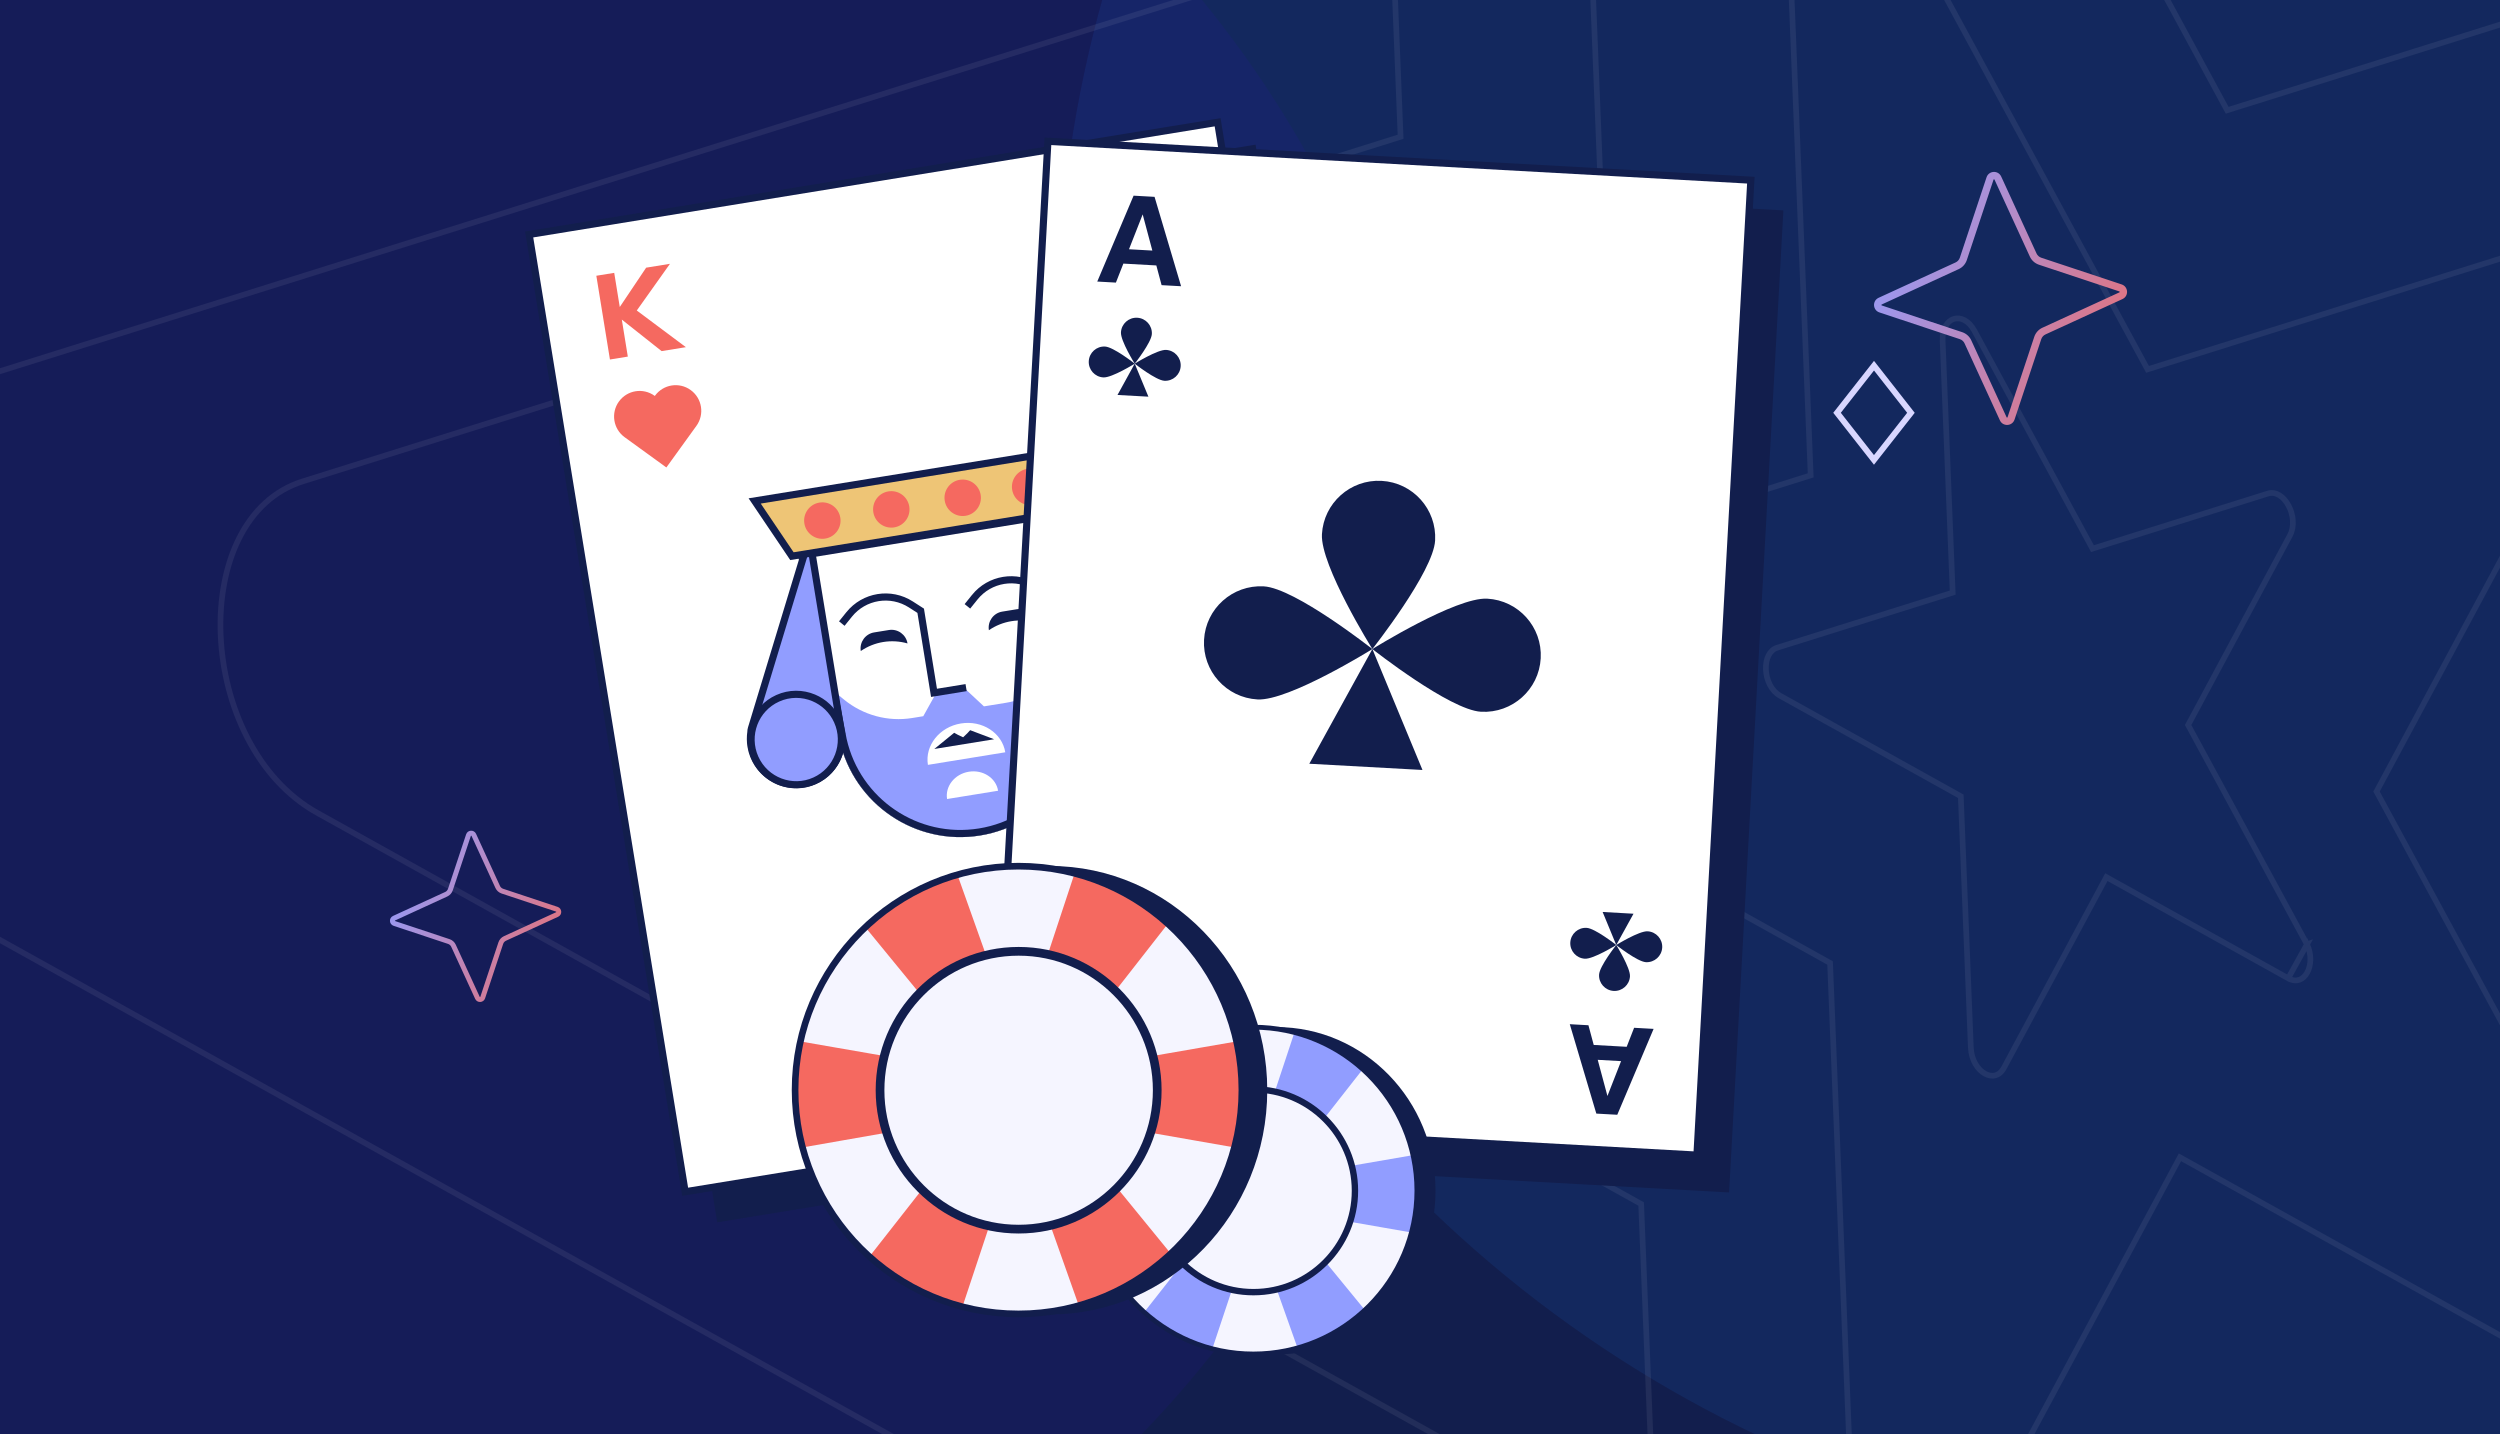 <svg width="441" height="253" viewBox="0 0 441 253" fill="none" xmlns="http://www.w3.org/2000/svg">
<g clip-path="url(#clip0_13813_77715)">
<rect width="441" height="253" fill="#121E4D"/>
<g opacity="0.14" filter="url(#filter0_f_13813_77715)">
<ellipse cx="402.5" cy="58" rx="216" ry="216" transform="rotate(90 402.5 58)" fill="#1666CF"/>
</g>
<g filter="url(#filter1_f_13813_77715)">
<ellipse cx="64.5" cy="120.5" rx="190.5" ry="190.5" transform="rotate(90 64.5 120.5)" fill="#360BE0" fill-opacity="0.08"/>
</g>
<path d="M557.357 322.677L557.285 322.704L557.093 322.35L467.388 156.841L467.256 156.598L467.393 156.344L544.781 12.269C544.782 12.269 544.782 12.269 544.782 12.269C548.874 4.644 547.744 -5.159 543.755 -12.521C539.754 -19.904 533.036 -24.583 526.127 -22.377L526.125 -22.377L393.244 19.334L392.875 19.45L392.693 19.113L302.987 -146.396L302.987 -146.396C298.191 -155.258 291.073 -158.046 285.367 -156.255C279.671 -154.467 275.095 -148.024 275.533 -137.799L275.533 -137.798L283.182 53.547L283.198 53.959L282.812 54.08L149.931 95.791L149.93 95.791C143.016 97.942 139.713 105.744 140.059 114.261C140.405 122.752 144.391 131.661 151.719 135.728L151.719 135.729L289.268 212.257L289.499 212.386L289.51 212.663L297.158 404.008L296.668 404.054L297.158 404.008C297.559 414.249 302.723 422.114 308.767 425.478C311.787 427.159 315.001 427.705 317.947 426.908C320.882 426.114 323.617 423.968 325.671 420.129L325.671 420.129L403.06 276.053L403.306 275.594L403.734 275.832L541.282 352.361C544.94 354.391 548.321 354.606 551.187 353.573C554.061 352.538 556.483 350.225 558.174 347.075C561.514 340.853 561.953 331.439 557.357 322.677Z" stroke="white" stroke-opacity="0.07"/>
<path d="M646.071 414.765L645.963 414.804L645.772 414.45L515.327 173.776L515.196 173.533L515.332 173.279L627.867 -36.228C633.868 -47.409 632.201 -61.751 626.376 -72.502C620.539 -83.272 610.687 -90.188 600.491 -86.934L600.489 -86.933L407.26 -26.28L406.891 -26.164L406.709 -26.501L276.264 -267.175L276.264 -267.175C269.257 -280.122 258.816 -284.256 250.391 -281.612C241.976 -278.971 235.284 -269.473 235.923 -254.532L235.923 -254.53L247.046 23.713L247.062 24.125L246.676 24.246L53.447 84.9L53.446 84.9C43.239 88.076 38.419 99.572 38.925 112.001C39.43 124.403 45.251 137.44 55.989 143.401L55.99 143.401L256.005 254.685L256.236 254.814L256.248 255.091L267.37 533.335C267.955 548.299 275.502 559.809 284.361 564.74C288.788 567.205 293.518 568.015 297.868 566.838C302.207 565.663 306.235 562.493 309.247 556.862L309.248 556.861L421.783 347.353L422.029 346.895L422.457 347.133L622.472 458.417C627.835 461.394 632.816 461.719 637.052 460.193C641.296 458.664 644.859 455.252 647.341 450.63C652.262 441.465 652.877 427.612 646.071 414.765Z" stroke="white" stroke-opacity="0.07"/>
<path d="M724.061 495.719L723.923 495.769L723.732 495.415L557.473 188.663L557.342 188.42L557.478 188.167L700.91 -78.862C708.589 -93.169 706.449 -111.502 699.01 -125.231C691.56 -138.98 678.952 -147.863 665.867 -143.686L665.865 -143.686L419.585 -66.38L419.216 -66.264L419.033 -66.6L252.775 -373.352L252.775 -373.353C243.824 -389.89 230.462 -395.209 219.647 -391.814C208.84 -388.422 200.288 -376.24 201.105 -357.152L201.105 -357.151L215.281 -2.514L215.298 -2.102L214.911 -1.981L-31.369 75.325L-31.37 75.325C-44.473 79.402 -50.626 94.146 -49.98 110.013C-49.335 125.854 -41.901 142.521 -28.164 150.146L-28.163 150.146L226.767 291.983L226.998 292.112L227.009 292.389L241.185 647.026C241.933 666.143 251.574 680.856 262.908 687.165C268.572 690.318 274.635 691.361 280.22 689.85C285.793 688.341 290.956 684.271 294.812 677.063L295.238 677.293L294.812 677.062L438.244 410.033L438.491 409.575L438.918 409.813L693.849 551.65C700.711 555.459 707.097 555.882 712.539 553.922C717.987 551.958 722.554 547.581 725.731 541.665C732.041 529.912 732.81 512.157 724.061 495.719Z" stroke="white" stroke-opacity="0.07"/>
<path d="M468.459 230.401L468.423 230.414L468.231 230.061L419.348 139.87L419.217 139.627L419.353 139.374L461.524 60.863C461.524 60.863 461.524 60.863 461.524 60.863C463.704 56.801 463.112 51.547 460.963 47.58C458.802 43.593 455.225 41.155 451.609 42.309L451.606 42.31L379.196 65.039L378.827 65.155L378.645 64.819L329.762 -25.372L329.762 -25.372C327.181 -30.141 323.392 -31.579 320.411 -30.644C317.44 -29.711 314.985 -26.328 315.22 -20.83L315.22 -20.828L319.388 83.441L319.405 83.853L319.019 83.974L246.608 106.703L246.607 106.703C242.993 107.827 241.21 111.928 241.397 116.525C241.583 121.097 243.73 125.868 247.64 128.039L247.641 128.039L322.594 169.742L322.826 169.87L322.837 170.147L327.005 274.416L327.005 274.417C327.22 279.925 329.998 284.138 333.22 285.932C334.829 286.827 336.524 287.109 338.063 286.692C339.592 286.279 341.033 285.159 342.125 283.118L342.125 283.117L384.296 204.606L384.543 204.148L384.97 204.386L459.924 246.088C459.924 246.088 459.924 246.088 459.924 246.088C461.873 247.17 463.652 247.274 465.145 246.736C466.645 246.195 467.923 244.983 468.822 243.308C470.579 240.036 470.841 235.069 468.459 230.401Z" stroke="white" stroke-opacity="0.07"/>
<path d="M406.956 166.57L406.95 166.572L406.758 166.219L386.116 128.134L385.985 127.891L386.121 127.637L403.929 94.485C403.929 94.485 403.929 94.485 403.929 94.485C404.785 92.889 404.566 90.781 403.689 89.163C402.801 87.524 401.397 86.637 400.059 87.064L400.056 87.065L369.48 96.663L369.111 96.779L368.929 96.442L348.287 58.358L348.287 58.358C347.238 56.42 345.752 55.915 344.657 56.259C343.571 56.6 342.583 57.866 342.678 60.095L342.679 60.096L344.439 104.126L344.455 104.537L344.069 104.658L313.492 114.256L313.491 114.257C312.161 114.67 311.429 116.21 311.505 118.096C311.581 119.956 312.455 121.865 314.002 122.724L314.002 122.724L345.653 140.333L345.884 140.462L345.895 140.739L347.655 184.768L347.655 184.769C347.742 187.003 348.869 188.689 350.14 189.397C350.773 189.749 351.417 189.847 351.982 189.694C352.538 189.544 353.083 189.135 353.51 188.336L353.51 188.336L371.318 155.183L371.564 154.724L371.992 154.962L403.642 172.572L406.956 166.57ZM406.956 166.57C407.809 168.4 407.673 170.291 407.01 171.526C406.659 172.18 406.173 172.631 405.623 172.829C405.08 173.025 404.41 172.998 403.642 172.572L406.956 166.57Z" stroke="white" stroke-opacity="0.07"/>
<g clip-path="url(#clip1_13813_77715)">
<path d="M221.486 25.512L98.793 45.507L126.517 215.618L249.209 195.623L221.486 25.512Z" fill="#121E4D"/>
<path d="M120.861 210.228L93.341 41.361L214.789 21.569L242.31 190.436L120.861 210.228Z" fill="white" stroke="#121E4D" stroke-width="1.26"/>
<path d="M109.687 56.375L116.709 61.936L120.99 61.241L112.328 54.772L118.181 46.535L113.982 47.217L109.327 54.157L108.348 48.132L105.194 48.644L107.593 63.417L110.747 62.904L109.687 56.375Z" fill="#F56960"/>
<path d="M227.595 178.005L220.574 172.444L216.292 173.14L224.954 179.609L219.101 187.846L223.301 187.164L227.956 180.223L228.934 186.249L232.089 185.736L229.69 170.964L226.535 171.476L227.595 178.005Z" fill="#F56960"/>
<path d="M109.18 70.827C110.638 68.809 113.453 68.357 115.469 69.818L115.509 69.847L115.531 69.816C116.992 67.793 119.815 67.34 121.835 68.804C123.856 70.268 124.31 73.096 122.849 75.119L117.547 82.46L110.189 77.126C108.173 75.665 107.72 72.844 109.178 70.826L109.18 70.827Z" fill="#F56960"/>
<path d="M215.391 165.201C217.413 166.654 220.227 166.192 221.676 164.168L221.705 164.128L221.735 164.15C223.761 165.607 226.583 165.144 228.036 163.115C229.49 161.087 229.026 158.261 227 156.804L219.647 151.519L214.355 158.907C212.905 160.931 213.368 163.749 215.39 165.202L215.391 165.201Z" fill="#F56960"/>
<path d="M148.729 130.474L141.406 97.969L186.806 90.596L190.454 123.481C191.7 134.715 183.936 144.95 172.798 146.759C161.742 148.555 151.195 141.42 148.729 130.474Z" fill="white" stroke="#121E4D" stroke-width="1.26"/>
<path d="M140.644 97.454L187.359 89.867L189.951 115.255L191.08 123.411C192.363 134.978 184.369 145.518 172.899 147.381C161.514 149.23 150.654 141.883 148.115 130.612L146.518 122.309L140.644 97.454Z" fill="white"/>
<path d="M149.136 130.362C151.578 141.232 161.955 148.333 172.819 146.569C183.763 144.792 191.377 134.643 190.134 123.489L189.043 115.623L187.04 118.232C184.683 121.303 181.26 123.353 177.46 123.971L173.566 124.603L170.377 121.63L165 122.503L162.864 126.341L160.914 126.658C156.634 127.353 152.256 126.169 148.878 123.402L147.598 122.354L149.136 130.362Z" fill="#919DFF"/>
<path d="M141.413 97.968L186.8 90.597L189.324 115.319L189.325 115.33L189.327 115.341L190.455 123.489C191.696 134.72 183.933 144.951 172.798 146.759C161.745 148.554 151.202 141.424 148.731 130.483L147.136 122.19L147.134 122.177L147.131 122.164L141.413 97.968Z" stroke="#121E4D" stroke-width="1.26"/>
<path d="M151.841 114.841C151.587 113.281 152.645 111.811 154.202 111.558L156.806 111.135C158.364 110.882 159.832 111.942 160.085 113.502C157.274 112.694 154.251 113.185 151.841 114.841Z" fill="#121E4D"/>
<path d="M174.438 111.17C174.185 109.61 175.242 108.14 176.8 107.887L179.403 107.464C180.961 107.211 182.429 108.271 182.682 109.831C179.872 109.024 176.849 109.515 174.438 111.17Z" fill="#121E4D"/>
<path d="M170.421 121.296L164.76 122.216L162.409 107.738L160.676 106.624C157.125 104.342 152.431 105.105 149.785 108.392L148.493 109.998" stroke="#121E4D" stroke-width="1.26"/>
<path d="M170.651 106.959L171.943 105.353C174.588 102.066 179.283 101.303 182.833 103.585L184.567 104.699" stroke="#121E4D" stroke-width="1.26"/>
<path d="M142.834 95.149L148.394 129.022L148.378 129.025L148.432 129.61C148.704 132.549 147.348 135.314 145.057 136.934C144.091 137.618 142.959 138.097 141.71 138.3C139.639 138.636 137.625 138.149 136 137.077C134.181 135.879 132.852 133.953 132.475 131.633C132.34 130.802 132.337 129.978 132.45 129.188L132.456 129.146L132.456 129.103C132.458 128.905 132.488 128.699 132.551 128.489L142.782 94.792L142.832 95.136L142.832 95.136L142.834 95.149Z" fill="#919DFF" stroke="#121E4D" stroke-width="1.26"/>
<path d="M185.102 88.556L190.547 122.448L190.563 122.445L190.697 123.018C191.368 125.891 193.53 128.085 196.216 128.897C197.349 129.24 198.575 129.336 199.823 129.134C201.894 128.797 203.65 127.698 204.853 126.167C206.199 124.455 206.85 122.207 206.474 119.887C206.339 119.055 206.081 118.273 205.724 117.56L205.705 117.522L205.691 117.481C205.627 117.293 205.533 117.107 205.407 116.928L185.037 88.201L185.1 88.543L185.1 88.543L185.102 88.556Z" fill="#919DFF" stroke="#121E4D" stroke-width="1.26"/>
<path d="M169.501 127.619C165.732 128.231 163.127 131.5 163.683 134.921L177.331 132.704C176.775 129.284 173.27 127.007 169.501 127.619Z" fill="white"/>
<path d="M164.813 132.117L168.279 129.294L168.319 129.261L168.966 129.619L169.895 130.059L170.638 129.348L171.138 128.803L171.187 128.822L175.367 130.403L164.813 132.117Z" fill="#121E4D"/>
<path d="M133.195 133.726C131.389 129.708 133.177 124.986 137.187 123.18C139.28 122.237 141.564 122.274 143.529 123.098C145.328 123.852 146.855 125.263 147.719 127.185C149.525 131.203 147.737 135.925 143.727 137.731C139.717 139.537 135.001 137.745 133.195 133.726Z" fill="#919DFF" stroke="#121E4D" stroke-width="1.26" stroke-linecap="round"/>
<path d="M206.448 122.042C206.889 117.658 203.699 113.745 199.323 113.301C197.039 113.069 194.884 113.827 193.281 115.23C191.813 116.514 190.811 118.337 190.6 120.433C190.158 124.817 193.349 128.729 197.724 129.174C202.1 129.618 206.006 126.426 206.448 122.042Z" fill="#919DFF" stroke="#121E4D" stroke-width="1.26" stroke-linecap="round"/>
<path d="M136.248 92.996L133.125 88.367L192.026 78.802L190.528 84.181L188.875 90.12L139.696 98.107L136.248 92.996Z" fill="#EEC576" stroke="#121E4D" stroke-width="1.26"/>
<ellipse cx="145.061" cy="91.831" rx="3.212" ry="3.217" transform="rotate(-9.224 145.061 91.831)" fill="#F56960"/>
<ellipse cx="157.226" cy="89.856" rx="3.212" ry="3.217" transform="rotate(-9.224 157.226 89.856)" fill="#F56960"/>
<ellipse cx="169.82" cy="87.81" rx="3.212" ry="3.217" transform="rotate(-9.224 169.82 87.81)" fill="#F56960"/>
<ellipse cx="181.716" cy="85.878" rx="3.212" ry="3.217" transform="rotate(-9.224 181.716 85.878)" fill="#F56960"/>
<path d="M170.9 136.132C168.415 136.536 166.697 138.692 167.063 140.947L176.064 139.486C175.698 137.23 173.386 135.728 170.9 136.132Z" fill="white"/>
</g>
<g clip-path="url(#clip2_13813_77715)">
<path d="M180.419 202.831L189.93 30.849L313.928 37.707L304.417 209.688L180.419 202.831Z" fill="#121E4D" stroke="#121E4D" stroke-width="1.26"/>
<path d="M175.341 196.905L184.852 24.924L308.85 31.781L299.339 203.763L175.341 196.905Z" fill="white" stroke="#121E4D" stroke-width="1.26"/>
<path fill-rule="evenodd" clip-rule="evenodd" d="M199.966 34.516L193.558 49.666L196.846 49.85L198.162 46.499L203.976 46.823L204.905 50.3L208.344 50.492L203.663 34.723L199.966 34.516ZM201.569 37.819L199.154 43.969L203.274 44.2L201.569 37.819Z" fill="#121E4D"/>
<path fill-rule="evenodd" clip-rule="evenodd" d="M281.591 196.438L276.91 180.668L280.198 180.852L281.133 184.329L286.947 184.654L288.257 181.302L291.696 181.494L285.288 196.644L281.591 196.438ZM283.552 193.334L281.838 186.953L285.958 187.183L283.552 193.334Z" fill="#121E4D"/>
<path d="M200.165 64.149C200.165 64.149 203.103 60.427 203.187 58.924C203.27 57.419 202.116 56.133 200.612 56.05C199.106 55.967 197.819 57.119 197.736 58.622C197.653 60.127 200.165 64.149 200.165 64.149Z" fill="#121E4D"/>
<path d="M200.165 64.15C200.165 64.15 196.439 61.214 194.935 61.13C193.429 61.047 192.142 62.199 192.059 63.703C191.976 65.207 193.129 66.493 194.634 66.576C196.139 66.659 200.165 64.15 200.165 64.15Z" fill="#121E4D"/>
<path d="M205.396 67.169C203.891 67.086 200.166 64.15 200.166 64.15C200.166 64.15 204.191 61.64 205.697 61.723C207.203 61.806 208.355 63.092 208.272 64.597C208.188 66.1 206.902 67.252 205.396 67.169Z" fill="#121E4D"/>
<path d="M197.127 69.673L200.165 64.15L202.578 69.973L197.127 69.673Z" fill="#121E4D"/>
<path d="M285.106 166.7C285.106 166.7 287.612 170.727 287.527 172.23C287.442 173.734 286.153 174.883 284.649 174.799C283.143 174.713 281.992 173.425 282.077 171.922C282.162 170.418 285.106 166.7 285.106 166.7Z" fill="#121E4D"/>
<path d="M285.106 166.699C285.106 166.699 281.077 169.202 279.573 169.118C278.067 169.033 276.916 167.744 277.001 166.241C277.086 164.737 278.375 163.588 279.88 163.672C281.386 163.758 285.106 166.699 285.106 166.699Z" fill="#121E4D"/>
<path d="M290.641 164.282C289.137 164.197 285.107 166.7 285.107 166.7C285.107 166.7 288.828 169.642 290.334 169.727C291.84 169.812 293.128 168.663 293.213 167.158C293.297 165.655 292.147 164.367 290.641 164.282Z" fill="#121E4D"/>
<path d="M282.703 160.873L285.107 166.7L288.153 161.181L282.703 160.873Z" fill="#121E4D"/>
<path d="M242.086 114.49C242.086 114.49 252.85 100.856 253.155 95.35C253.459 89.839 249.235 85.129 243.724 84.824C238.208 84.52 233.494 88.739 233.189 94.246C232.886 99.757 242.086 114.49 242.086 114.49Z" fill="#121E4D"/>
<path d="M242.086 114.494C242.086 114.494 228.439 103.738 222.928 103.433C217.412 103.129 212.699 107.349 212.394 112.855C212.09 118.366 216.314 123.076 221.825 123.381C227.341 123.685 242.086 114.494 242.086 114.494Z" fill="#121E4D"/>
<path d="M261.248 125.553C255.736 125.248 242.089 114.492 242.089 114.492C242.089 114.492 256.834 105.301 262.35 105.605C267.866 105.909 272.086 110.62 271.782 116.131C271.477 121.638 266.763 125.857 261.248 125.553Z" fill="#121E4D"/>
<path d="M230.96 134.724L242.088 114.494L250.924 135.823L230.96 134.724Z" fill="#121E4D"/>
</g>
<path d="M225.126 238.923C240.645 238.923 253.225 225.995 253.225 210.048C253.225 194.101 240.645 181.173 225.126 181.173C209.607 181.173 197.027 194.101 197.027 210.048C197.027 225.995 209.607 238.923 225.126 238.923Z" fill="#121E4D"/>
<path d="M221.092 238.851C237.029 238.851 249.948 225.946 249.948 210.026C249.948 194.107 237.029 181.201 221.092 181.201C205.156 181.201 192.237 194.107 192.237 210.026C192.237 225.946 205.156 238.851 221.092 238.851Z" fill="#F5F5FF"/>
<path d="M192.237 210.026C192.237 212.579 192.572 215.055 193.199 217.415L221.092 212.541L248.986 217.415C249.609 215.055 249.948 212.579 249.948 210.026C249.948 207.877 249.703 205.783 249.257 203.766L221.092 208.64L192.928 203.766C192.481 205.783 192.237 207.877 192.237 210.026Z" fill="#919DFF"/>
<path d="M207.392 184.728C205.167 185.985 203.174 187.496 201.426 189.199L219.393 211.06L228.864 237.718C231.226 237.1 233.55 236.178 235.775 234.921C237.648 233.861 239.353 232.621 240.891 231.239L222.79 209.142L213.186 182.248C211.21 182.853 209.264 183.668 207.392 184.728Z" fill="#919DFF"/>
<path d="M235.243 184.977C232.992 183.767 230.647 182.892 228.272 182.325L219.372 209.176L201.877 231.419C203.66 233.084 205.687 234.552 207.938 235.762C209.836 236.778 211.795 237.555 213.788 238.117L222.817 211.026L240.44 188.547C238.872 187.199 237.141 185.994 235.247 184.977H235.243Z" fill="#919DFF"/>
<path d="M221.093 239.276C204.943 239.276 191.808 226.155 191.808 210.026C191.808 193.897 204.943 180.772 221.093 180.772C237.243 180.772 250.378 193.893 250.378 210.026C250.378 226.159 237.243 239.28 221.093 239.28V239.276ZM221.093 181.63C205.419 181.63 192.667 194.369 192.667 210.026C192.667 225.683 205.419 238.422 221.093 238.422C236.767 238.422 249.519 225.683 249.519 210.026C249.519 194.369 236.767 181.63 221.093 181.63Z" fill="#121E4D"/>
<path d="M221.112 227.694C230.867 227.694 238.775 219.793 238.775 210.048C238.775 200.302 230.867 192.402 221.112 192.402C211.358 192.402 203.45 200.302 203.45 210.048C203.45 219.793 211.358 227.694 221.112 227.694Z" fill="#F5F5FF"/>
<path d="M221.11 228.497C210.929 228.497 202.645 220.22 202.645 210.049C202.645 199.877 210.929 191.601 221.11 191.601C231.291 191.601 239.575 199.877 239.575 210.049C239.575 220.22 231.291 228.497 221.11 228.497ZM221.11 192.725C211.548 192.725 203.77 200.496 203.77 210.049C203.77 219.602 211.548 227.372 221.11 227.372C230.672 227.372 238.45 219.602 238.45 210.049C238.45 200.496 230.672 192.725 221.11 192.725Z" fill="#121E4D"/>
<path d="M185.168 231.876C206.362 231.876 223.543 214.165 223.543 192.316C223.543 170.467 206.362 152.755 185.168 152.755C163.974 152.755 146.793 170.467 146.793 192.316C146.793 214.165 163.974 231.876 185.168 231.876Z" fill="#121E4D"/>
<path d="M179.659 231.777C201.423 231.777 219.067 214.096 219.067 192.285C219.067 170.475 201.423 152.793 179.659 152.793C157.894 152.793 140.25 170.475 140.25 192.285C140.25 214.096 157.894 231.777 179.659 231.777Z" fill="#F5F5FF"/>
<path d="M140.25 192.285C140.25 195.783 140.708 199.175 141.564 202.408L179.659 195.73L217.753 202.408C218.603 199.175 219.067 195.783 219.067 192.285C219.067 189.34 218.732 186.471 218.122 183.708L179.659 190.386L141.195 183.708C140.585 186.471 140.25 189.34 140.25 192.285Z" fill="#F56960"/>
<path d="M160.947 157.626C157.909 159.348 155.187 161.417 152.8 163.751L177.337 193.702L190.272 230.225C193.498 229.379 196.672 228.115 199.71 226.392C202.268 224.94 204.597 223.242 206.697 221.349L181.977 191.074L168.861 154.228C166.162 155.057 163.505 156.174 160.947 157.626Z" fill="#F56960"/>
<path d="M198.988 157.966C195.914 156.308 192.711 155.109 189.467 154.333L177.313 191.121L153.421 221.595C155.855 223.876 158.624 225.886 161.698 227.544C164.29 228.937 166.965 230.001 169.687 230.771L182.018 193.654L206.086 162.857C203.945 161.011 201.581 159.359 198.994 157.966H198.988Z" fill="#F56960"/>
<path d="M179.66 232.359C157.604 232.359 139.666 214.382 139.666 192.285C139.666 170.188 157.604 152.206 179.66 152.206C201.717 152.206 219.655 170.182 219.655 192.285C219.655 214.388 201.717 232.365 179.66 232.365V232.359ZM179.66 153.381C158.255 153.381 140.839 170.835 140.839 192.285C140.839 213.736 158.255 231.189 179.66 231.189C201.065 231.189 218.482 213.736 218.482 192.285C218.482 170.835 201.065 153.381 179.66 153.381Z" fill="#121E4D"/>
<path d="M179.684 216.491C193.006 216.491 203.806 205.667 203.806 192.316C203.806 178.964 193.006 168.14 179.684 168.14C166.362 168.14 155.563 178.964 155.563 192.316C155.563 205.667 166.362 216.491 179.684 216.491Z" fill="#F5F5FF"/>
<path d="M179.687 217.591C165.783 217.591 154.469 206.251 154.469 192.316C154.469 178.38 165.783 167.041 179.687 167.041C193.591 167.041 204.905 178.38 204.905 192.316C204.905 206.251 193.591 217.591 179.687 217.591ZM179.687 168.582C166.629 168.582 156.007 179.228 156.007 192.316C156.007 205.404 166.629 216.05 179.687 216.05C192.746 216.05 203.368 205.404 203.368 192.316C203.368 179.228 192.746 168.582 179.687 168.582Z" fill="#121E4D"/>
<path fill-rule="evenodd" clip-rule="evenodd" d="M88.47 157.613C87.999 157.452 87.606 157.107 87.396 156.646L83.173 147.452C83.166 147.438 83.16 147.431 83.158 147.428C83.156 147.426 83.153 147.424 83.151 147.423C83.145 147.419 83.132 147.415 83.113 147.416C83.094 147.417 83.081 147.423 83.076 147.427C83.073 147.429 83.072 147.43 83.07 147.433C83.068 147.435 83.064 147.442 83.059 147.456C83.059 147.456 83.059 147.456 83.059 147.456L79.866 157.069C79.704 157.539 79.359 157.933 78.898 158.143C78.898 158.143 78.897 158.144 78.896 158.144L69.706 162.365C69.706 162.365 69.706 162.366 69.705 162.366C69.691 162.373 69.684 162.378 69.681 162.381C69.678 162.383 69.677 162.386 69.675 162.388C69.672 162.394 69.667 162.407 69.668 162.426C69.67 162.445 69.676 162.458 69.68 162.463C69.681 162.465 69.683 162.467 69.686 162.469C69.688 162.471 69.695 162.475 69.709 162.48C69.709 162.48 69.709 162.48 69.709 162.48L79.322 165.673C79.792 165.834 80.186 166.179 80.396 166.64C80.396 166.641 80.396 166.642 80.397 166.643L84.618 175.833C84.618 175.833 84.618 175.833 84.618 175.834C84.625 175.848 84.631 175.855 84.633 175.858C84.636 175.861 84.638 175.862 84.641 175.864C84.646 175.867 84.659 175.872 84.679 175.87C84.698 175.869 84.711 175.863 84.716 175.859C84.718 175.858 84.719 175.856 84.721 175.855C84.721 175.854 84.722 175.854 84.722 175.853C84.723 175.851 84.728 175.844 84.733 175.83L87.926 166.217C88.087 165.747 88.432 165.353 88.893 165.143C88.894 165.143 88.895 165.142 88.895 165.142L98.085 160.921C98.086 160.921 98.086 160.921 98.087 160.92C98.101 160.914 98.108 160.908 98.111 160.905C98.113 160.903 98.115 160.901 98.116 160.898C98.12 160.893 98.124 160.879 98.123 160.86C98.122 160.841 98.116 160.828 98.112 160.823C98.11 160.821 98.109 160.819 98.106 160.817C98.104 160.815 98.097 160.811 98.083 160.806L88.47 157.613ZM98.457 161.719L89.259 165.944C89.026 166.049 88.844 166.252 88.758 166.502L85.568 176.108C85.3 176.913 84.181 176.981 83.82 176.204L79.595 167.006C79.49 166.773 79.287 166.592 79.037 166.506L69.431 163.315C68.626 163.047 68.558 161.929 69.335 161.567L78.533 157.343C78.766 157.237 78.947 157.034 79.033 156.784L82.224 147.178C82.492 146.373 83.61 146.305 83.972 147.082L88.196 156.28C88.302 156.513 88.505 156.695 88.755 156.78L98.361 159.971C99.165 160.239 99.234 161.357 98.457 161.719Z" fill="url(#paint0_linear_13813_77715)"/>
<path fill-rule="evenodd" clip-rule="evenodd" d="M359.652 46.69C358.958 46.452 358.376 45.942 358.066 45.261L351.828 31.681C351.818 31.66 351.81 31.649 351.806 31.646C351.802 31.642 351.799 31.639 351.796 31.637C351.787 31.632 351.768 31.625 351.739 31.627C351.711 31.629 351.692 31.638 351.684 31.644C351.681 31.646 351.678 31.648 351.676 31.652C351.673 31.655 351.667 31.665 351.66 31.687C351.66 31.687 351.66 31.687 351.66 31.687L346.943 45.887C346.705 46.581 346.195 47.163 345.514 47.473C345.513 47.474 345.512 47.474 345.51 47.474L331.935 53.71C331.935 53.71 331.934 53.71 331.934 53.711C331.912 53.721 331.902 53.729 331.898 53.733C331.894 53.737 331.892 53.74 331.89 53.743C331.885 53.752 331.878 53.771 331.88 53.8C331.881 53.828 331.891 53.847 331.896 53.855C331.899 53.858 331.901 53.861 331.905 53.863C331.908 53.866 331.918 53.872 331.939 53.88C331.939 53.88 331.939 53.88 331.939 53.88L346.139 58.596C346.834 58.834 347.416 59.344 347.726 60.025C347.726 60.026 347.727 60.027 347.727 60.029L353.962 73.603C353.963 73.604 353.963 73.605 353.963 73.605C353.973 73.627 353.982 73.637 353.985 73.641C353.989 73.645 353.993 73.647 353.996 73.649C354.004 73.654 354.024 73.661 354.052 73.659C354.081 73.658 354.099 73.648 354.107 73.643C354.11 73.641 354.112 73.639 354.115 73.636C354.115 73.635 354.115 73.635 354.116 73.634C354.118 73.631 354.125 73.621 354.132 73.6L358.849 59.4C359.087 58.705 359.597 58.123 360.278 57.813C360.279 57.813 360.28 57.812 360.281 57.812L373.856 51.577C373.857 51.576 373.857 51.576 373.858 51.576C373.879 51.566 373.89 51.557 373.893 51.553C373.897 51.55 373.9 51.547 373.902 51.543C373.907 51.535 373.914 51.515 373.912 51.487C373.91 51.458 373.901 51.44 373.895 51.432C373.893 51.428 373.89 51.426 373.887 51.423C373.883 51.421 373.874 51.414 373.852 51.407L359.652 46.69ZM374.405 52.755L360.818 58.996C360.474 59.152 360.206 59.451 360.079 59.821L355.366 74.01C354.97 75.199 353.318 75.3 352.784 74.152L346.543 60.566C346.387 60.221 346.088 59.953 345.718 59.826L331.529 55.113C330.34 54.717 330.239 53.065 331.387 52.531L344.973 46.291C345.318 46.134 345.586 45.835 345.713 45.465L350.426 31.276C350.822 30.087 352.474 29.987 353.008 31.134L359.248 44.721C359.405 45.065 359.704 45.333 360.074 45.46L374.263 50.173C375.452 50.569 375.552 52.221 374.405 52.755Z" fill="url(#paint1_linear_13813_77715)"/>
<path fill-rule="evenodd" clip-rule="evenodd" d="M330.574 63.656L323.386 72.815L330.568 81.979L337.757 72.82L330.574 63.656ZM330.574 65.357L324.72 72.816L330.569 80.277L336.422 72.819L330.574 65.357Z" fill="#D8D6FF"/>
</g>
<defs>
<filter id="filter0_f_13813_77715" x="36.5" y="-308" width="732" height="732" filterUnits="userSpaceOnUse" color-interpolation-filters="sRGB">
<feFlood flood-opacity="0" result="BackgroundImageFix"/>
<feBlend mode="normal" in="SourceGraphic" in2="BackgroundImageFix" result="shape"/>
<feGaussianBlur stdDeviation="75" result="effect1_foregroundBlur_13813_77715"/>
</filter>
<filter id="filter1_f_13813_77715" x="-306" y="-250" width="741" height="741" filterUnits="userSpaceOnUse" color-interpolation-filters="sRGB">
<feFlood flood-opacity="0" result="BackgroundImageFix"/>
<feBlend mode="normal" in="SourceGraphic" in2="BackgroundImageFix" result="shape"/>
<feGaussianBlur stdDeviation="90" result="effect1_foregroundBlur_13813_77715"/>
</filter>
<linearGradient id="paint0_linear_13813_77715" x1="110.622" y1="160.505" x2="74.833" y2="141.678" gradientUnits="userSpaceOnUse">
<stop stop-color="#F56960"/>
<stop offset="1" stop-color="#919DFF"/>
</linearGradient>
<linearGradient id="paint1_linear_13813_77715" x1="392.374" y1="50.962" x2="339.508" y2="23.151" gradientUnits="userSpaceOnUse">
<stop stop-color="#F56960"/>
<stop offset="1" stop-color="#919DFF"/>
</linearGradient>
<clipPath id="clip0_13813_77715">
<rect width="441" height="253" fill="white"/>
</clipPath>
<clipPath id="clip1_13813_77715">
<rect width="129.757" height="178.02" fill="white" transform="translate(92.607 40.773) rotate(-9.224)"/>
</clipPath>
<clipPath id="clip2_13813_77715">
<rect width="130.944" height="179.207" fill="white" transform="translate(184.262 24.19) rotate(3.197)"/>
</clipPath>
</defs>
</svg>
